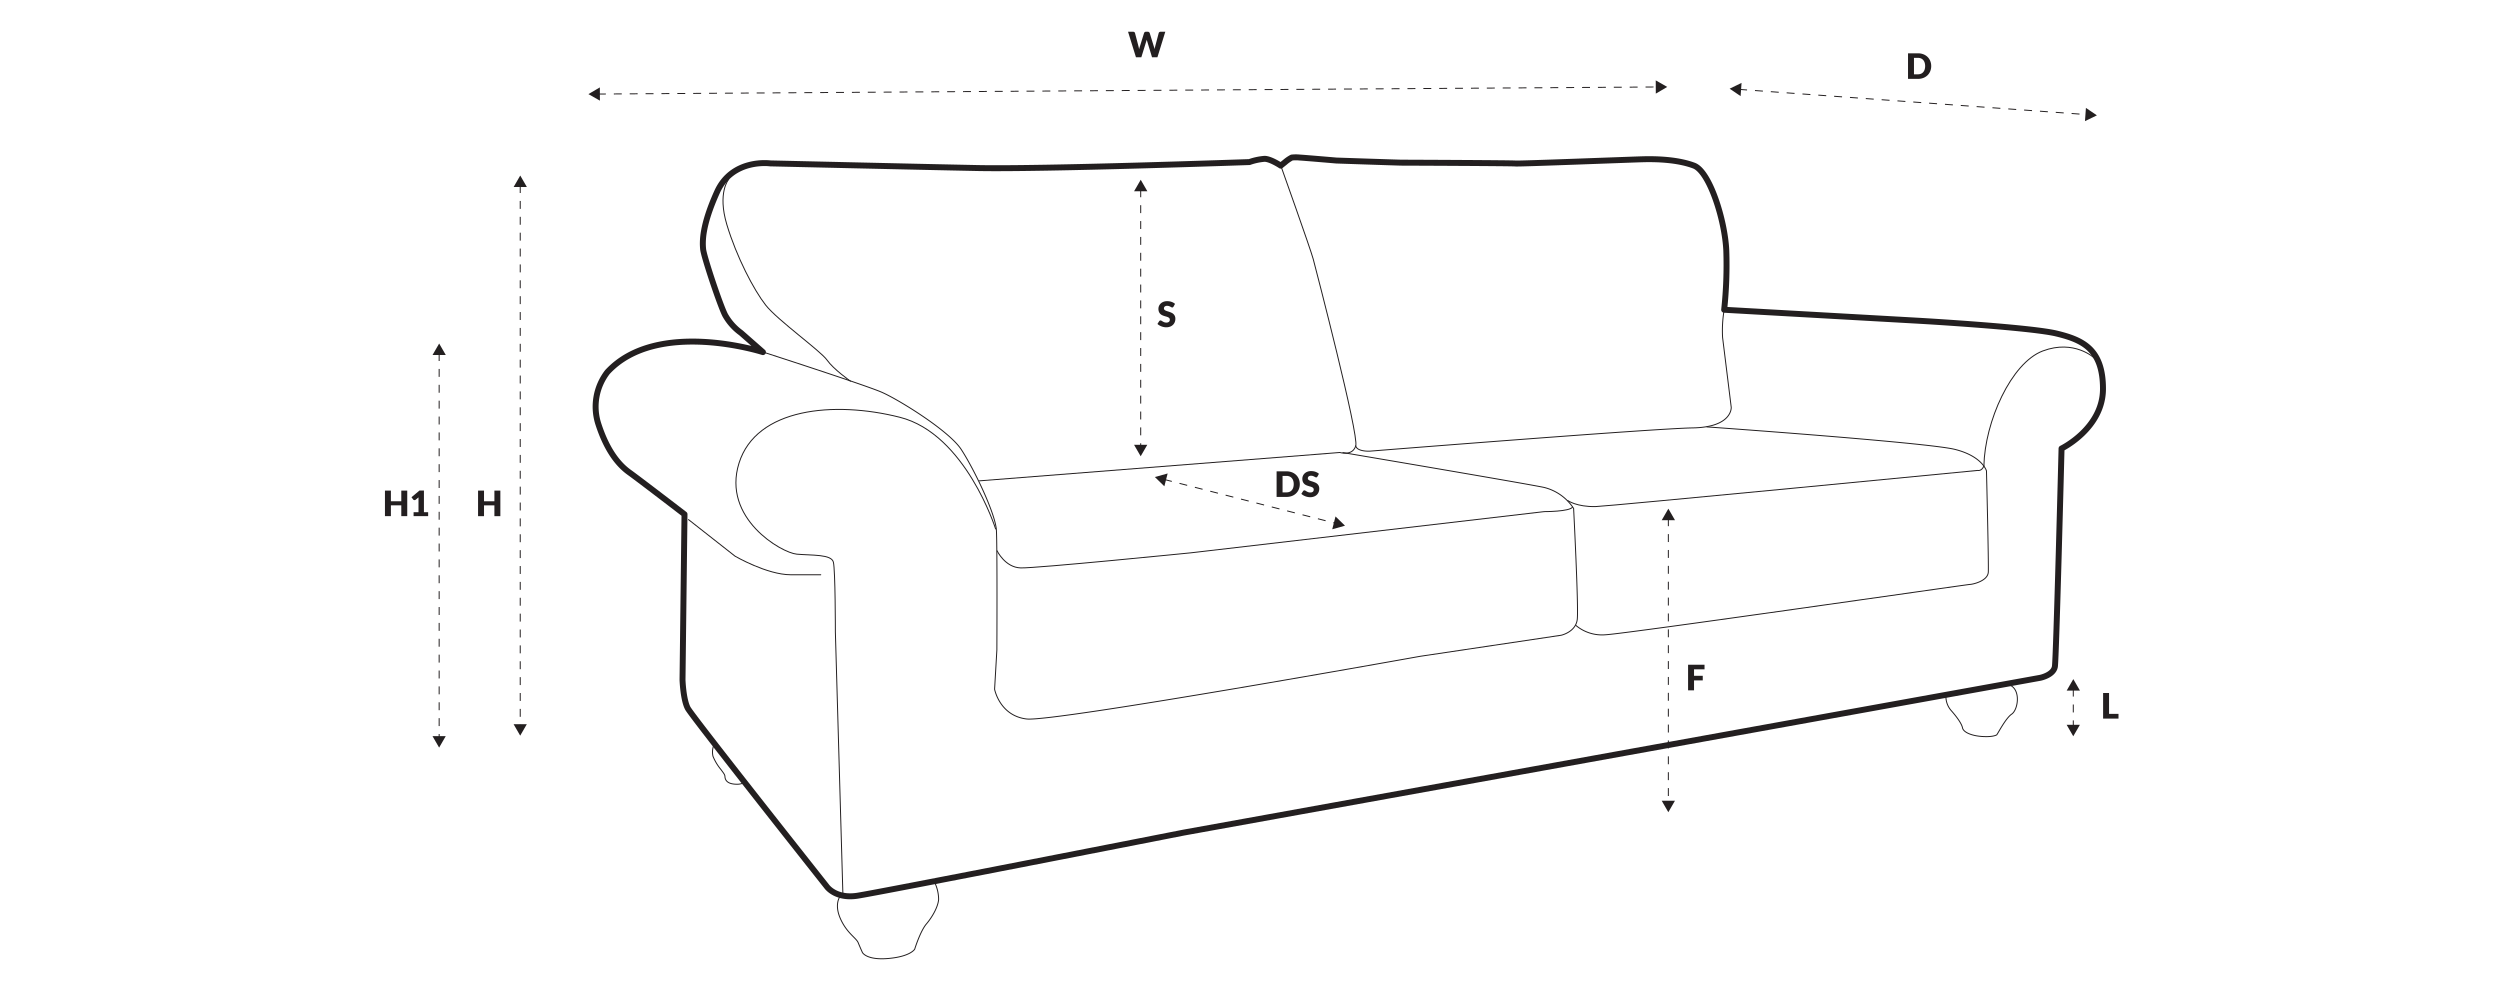 <svg xmlns="http://www.w3.org/2000/svg" xmlns:xlink="http://www.w3.org/1999/xlink" width="630" height="250" viewBox="0 0 630 250">
  <rect x="0" y="0" width="630" height="250" fill="#808080" stroke="none"/>
  <defs>
    <clipPath id="clip-angie_3seater">
      <rect width="630" height="250"/>
    </clipPath>
  </defs>
  <g id="angie_3seater" clip-path="url(#clip-angie_3seater)">
    <rect width="630" height="250" fill="#fff"/>
    <g id="angie_3_seater" data-name="angie 3 seater" transform="translate(-227.274 -313.819)">
      <path id="Path_3288" data-name="Path 3288" d="M528.668,346.635s-52.085,1.842-68.5,1.507-52.253-1.172-52.253-1.172-9.546-1.34-13.4,7.2-3.684,12.561-3.517,14.4,4.187,13.9,5.527,16.58a13.839,13.839,0,0,0,4.019,4.522l5.527,4.857s-26.629-8.541-39.189,5.024a14.3,14.3,0,0,0-2.345,12.9c2.345,7.369,5.527,10.719,7.871,12.393s13.9,10.551,13.9,10.551l-.5,41.7s.167,5.024,1.34,7.2,35,44.884,35,44.884,2.177,3.182,7.7,2.345,82.231-15.91,82.231-15.91L727.965,476.6s3.349-.67,3.684-2.847,1.675-54.932,1.675-54.932,10.441-5.075,10.441-15.039-5.035-12.321-11.678-13.929-34.5-3.213-34.5-3.213l-49.282-2.786a106.394,106.394,0,0,0,.536-14.891c-.322-7.606-4.177-19.928-8.142-21.428s-9.214-1.714-12.964-1.606S596.559,347.106,595.7,347s-28.069-.216-28.713-.216-16.391-.535-16.391-.535-8.784-.75-9.213-.75a9.239,9.239,0,0,0-2.036,0,9.059,9.059,0,0,0-1.714,1.178l-1.072.857s-2.571-1.714-4.072-1.714A15.05,15.05,0,0,0,528.668,346.635Z" transform="translate(13.46 8.024)" fill="none" stroke="#231f20" stroke-linecap="round" stroke-linejoin="round" stroke-width="1.5"/>
      <path id="Path_3289" data-name="Path 3289" d="M389.292,349.573s-2.885,3.345-.462,11.419,6.8,16.493,9.8,20.3,13.842,11.534,15.456,13.842,5.888,5.306,5.888,5.306" transform="translate(21.608 9.431)" fill="none" stroke="#231f20" stroke-linecap="round" stroke-linejoin="round" stroke-width="0.25"/>
      <path id="Path_3290" data-name="Path 3290" d="M394.915,381.907s26.237,8.47,30.5,10.315,16.955,9.687,20.069,14.418,8.651,16.151,8.882,20.419.115,30.105.115,30.105l-.576,9.921s1.269,6.69,8.074,7.5,99.2-15.8,99.2-15.8l35.526-5.307s3.692-.807,4.038-4.037-.923-27.914-.923-27.914a12.431,12.431,0,0,0-7.5-5.307c-4.959-1.037-50.635-8.766-50.635-8.766" transform="translate(24.005 20.418)" fill="none" stroke="#231f20" stroke-linecap="round" stroke-linejoin="round" stroke-width="0.25"/>
      <path id="Path_3291" data-name="Path 3291" d="M581.327,396.143s55.55,3.934,62.471,5.665,7.958,5.421,7.958,5.421.578,23.184.461,25.491-4.037,3.114-4.613,3.114-86.854,12.458-91.814,12.688a10.247,10.247,0,0,1-7.539-2.385" transform="translate(76.11 25.256)" fill="none" stroke="#231f20" stroke-linecap="round" stroke-linejoin="round" stroke-width="0.25"/>
      <path id="Path_3292" data-name="Path 3292" d="M652.878,383.912s-5.062-4.8-13.022-1.8-14.605,17.8-14.837,28.992" transform="translate(102.196 20.152)" fill="none" stroke="#231f20" stroke-linecap="round" stroke-linejoin="round" stroke-width="0.25"/>
      <path id="Path_3293" data-name="Path 3293" d="M439.417,422.252s2.022,4.188,5.945,4.3,42.909-3.806,42.909-3.806l89.045-10.382s6.359.019,7.114-1.139" transform="translate(39.127 30.382)" fill="none" stroke="#231f20" stroke-linecap="round" stroke-linejoin="round" stroke-width="0.25"/>
      <path id="Path_3294" data-name="Path 3294" d="M546.744,412.2s2.241,1.623,7.021,1.522c3-.063,96.312-9.112,96.312-9.112s.966.269,1.542-1.115" transform="translate(75.598 27.755)" fill="none" stroke="#231f20" stroke-linecap="round" stroke-linejoin="round" stroke-width="0.25"/>
      <path id="Path_3295" data-name="Path 3295" d="M436.083,426.579l90.828-7.147s3.182,1,4.019-1.675-10.049-44.549-10.718-47.061-8.374-24.117-8.374-24.117" transform="translate(37.994 8.414)" fill="none" stroke="#231f20" stroke-linecap="round" stroke-linejoin="round" stroke-width="0.25"/>
      <path id="Path_3296" data-name="Path 3296" d="M599.717,374.107a31.108,31.108,0,0,0-.4,7c.335,2.68,2.177,17.585,2.177,17.585s.335,5.024-9.714,5.192-81.393,5.862-81.393,5.862-3.182.167-3.517-1.34" transform="translate(62.05 17.768)" fill="none" stroke="#231f20" stroke-linecap="round" stroke-linejoin="round" stroke-width="0.25"/>
      <path id="Path_3297" data-name="Path 3297" d="M455.735,422.968s-7.566-23.949-24.146-28.136-36.161-2.345-40.516,11.556,10.718,22.609,14.57,22.944,8.709,0,9.211,2.01.5,17.585.5,17.585l1.9,66.211" transform="translate(22.433 24.138)" fill="none" stroke="#231f20" stroke-linecap="round" stroke-linejoin="round" stroke-width="0.25"/>
      <path id="Path_3298" data-name="Path 3298" d="M381.375,413.58l11.723,9.211s8.039,4.689,14.068,4.689H414.7" transform="translate(19.403 31.181)" fill="none" stroke="#231f20" stroke-linecap="round" stroke-linejoin="round" stroke-width="0.25"/>
      <path id="Path_3299" data-name="Path 3299" d="M409.985,485.373s-1.451,1.9.167,5.527,3.963,4.8,4.466,6.029,1.061,2.457,1.061,2.457,1,2.01,6.588,1.507,6.588-2.345,6.588-2.345,1.395-4.522,2.958-6.364,2.96-4.409,3.071-6.2a9.979,9.979,0,0,0-.837-3.908" transform="translate(28.922 54.458)" fill="none" stroke="#231f20" stroke-linecap="round" stroke-linejoin="round" stroke-width="0.25"/>
      <path id="Path_3300" data-name="Path 3300" d="M617.875,447.649a5.376,5.376,0,0,0,1.284,3.406c1.34,1.507,2.68,3.295,2.9,4.411s2.288,2.01,4.968,2.177,3.461-.335,3.628-.391,2.232-4.188,3.8-5.248,2.345-5.917-.335-7.256" transform="translate(99.769 41.772)" fill="none" stroke="#231f20" stroke-linecap="round" stroke-linejoin="round" stroke-width="0.25"/>
      <path id="Path_3301" data-name="Path 3301" d="M386.2,456.049a4.7,4.7,0,0,0-.184,2.748,12.638,12.638,0,0,0,1.979,3.3c.551.769.989,1.246,1.026,1.722s.074,2.051,3.151,2.015a3.6,3.6,0,0,0,1.428-.293" transform="translate(20.932 45.613)" fill="none" stroke="#231f20" stroke-linecap="round" stroke-linejoin="round" stroke-width="0.25"/>
      <g id="Group_1796" data-name="Group 1796" transform="translate(324.274 437.445)">
        <path id="Path_3302" data-name="Path 3302" d="M329.9,414.565h-1.5v-2.722h-2.618v2.722h-1.5v-6.443h1.5v2.694H328.4v-2.694h1.5Z" transform="translate(-324.274 -408.118)" fill="#231f20"/>
        <path id="Path_3303" data-name="Path 3303" d="M329.8,413.575h1.238v-3.25c0-.158,0-.324.015-.5l-.73.6a.426.426,0,0,1-.193.09.5.5,0,0,1-.178,0,.429.429,0,0,1-.151-.058.343.343,0,0,1-.1-.084l-.433-.576,2.007-1.684h1.132v5.454h1.061v.99H329.8v-.989Z" transform="translate(-322.576 -408.119)" fill="#231f20"/>
      </g>
      <g id="Group_1798" data-name="Group 1798" transform="translate(356.697 358.053)">
        <g id="Group_1797" data-name="Group 1797">
          <line id="Line_632" data-name="Line 632" y2="136.343" transform="translate(1.675 2.404)" fill="none" stroke="#231f20" stroke-width="0.25" stroke-dasharray="2 2"/>
          <path id="Path_3304" data-name="Path 3304" d="M348.474,452.055l1.669,2.893,1.669-2.893Z" transform="translate(-348.474 -313.797)" fill="#231f20"/>
          <path id="Path_3305" data-name="Path 3305" d="M351.821,351.754l-1.669-2.891-1.671,2.891Z" transform="translate(-348.472 -348.863)" fill="#231f20"/>
        </g>
      </g>
      <g id="Group_1800" data-name="Group 1800" transform="translate(336.265 400.387)">
        <g id="Group_1799" data-name="Group 1799">
          <line id="Line_633" data-name="Line 633" y2="97.024" transform="translate(1.675 2.404)" fill="none" stroke="#231f20" stroke-width="0.25" stroke-dasharray="2 2"/>
          <path id="Path_3306" data-name="Path 3306" d="M333.224,454.305l1.669,2.893,1.669-2.893Z" transform="translate(-333.224 -355.367)" fill="#231f20"/>
          <path id="Path_3307" data-name="Path 3307" d="M336.571,383.353,334.9,380.46l-1.671,2.893Z" transform="translate(-333.222 -380.46)" fill="#231f20"/>
        </g>
      </g>
      <g id="Group_1801" data-name="Group 1801" transform="translate(347.739 437.449)">
        <path id="Path_3308" data-name="Path 3308" d="M347.414,414.565h-1.5v-2.722h-2.618v2.722h-1.5v-6.443h1.5v2.693h2.618v-2.693h1.5Z" transform="translate(-341.788 -408.122)" fill="#231f20"/>
      </g>
      <g id="Group_1803" data-name="Group 1803" transform="translate(513.056 359.121)">
        <g id="Group_1802" data-name="Group 1802">
          <line id="Line_634" data-name="Line 634" y2="64.871" transform="translate(1.675 2.404)" fill="none" stroke="#231f20" stroke-width="0.25" stroke-dasharray="2 2"/>
          <path id="Path_3309" data-name="Path 3309" d="M465.176,399.508l1.669,2.891,1.669-2.891Z" transform="translate(-465.176 -332.721)" fill="#231f20"/>
          <path id="Path_3310" data-name="Path 3310" d="M468.523,352.551l-1.669-2.891-1.671,2.891Z" transform="translate(-465.174 -349.66)" fill="#231f20"/>
        </g>
      </g>
      <g id="Group_1804" data-name="Group 1804" transform="translate(518.94 389.713)">
        <path id="Path_3311" data-name="Path 3311" d="M473.626,373.872a.519.519,0,0,1-.139.159.313.313,0,0,1-.188.052.448.448,0,0,1-.22-.064l-.265-.143a2.5,2.5,0,0,0-.338-.143,1.388,1.388,0,0,0-.433-.063.933.933,0,0,0-.626.178.612.612,0,0,0-.2.484.43.43,0,0,0,.125.322,1.032,1.032,0,0,0,.324.222,3.513,3.513,0,0,0,.458.17q.259.076.531.173a4.754,4.754,0,0,1,.528.224,1.747,1.747,0,0,1,.46.327,1.513,1.513,0,0,1,.326.484,1.713,1.713,0,0,1,.125.687,2.243,2.243,0,0,1-.155.837,1.955,1.955,0,0,1-.448.678,2.134,2.134,0,0,1-.726.456,2.724,2.724,0,0,1-.979.165,3.347,3.347,0,0,1-.612-.06,3.688,3.688,0,0,1-.6-.177,3.463,3.463,0,0,1-.548-.267,2.224,2.224,0,0,1-.448-.344l.443-.7a.432.432,0,0,1,.138-.126.358.358,0,0,1,.189-.052.51.51,0,0,1,.268.084c.09.056.192.118.305.186a2.653,2.653,0,0,0,.39.186,1.474,1.474,0,0,0,.523.084.992.992,0,0,0,.632-.181.677.677,0,0,0,.225-.568.543.543,0,0,0-.123-.367,1,1,0,0,0-.324-.234,3.606,3.606,0,0,0-.458-.165c-.173-.046-.347-.1-.526-.154a4.241,4.241,0,0,1-.527-.213,1.709,1.709,0,0,1-.458-.331,1.61,1.61,0,0,1-.326-.513,2.06,2.06,0,0,1-.123-.76,1.8,1.8,0,0,1,.146-.706,1.851,1.851,0,0,1,.429-.614,2.1,2.1,0,0,1,.694-.431,2.57,2.57,0,0,1,.942-.162,3.563,3.563,0,0,1,.579.047,3.035,3.035,0,0,1,.532.138,2.957,2.957,0,0,1,.47.216,2.265,2.265,0,0,1,.39.285Z" transform="translate(-469.568 -372.493)" fill="#231f20"/>
      </g>
      <g id="Group_1806" data-name="Group 1806" transform="translate(375.555 334.073)">
        <g id="Group_1805" data-name="Group 1805">
          <line id="Line_635" data-name="Line 635" y1="1.786" x2="267.056" transform="translate(2.404 1.661)" fill="none" stroke="#231f20" stroke-width="0.25" stroke-dasharray="2 2"/>
          <path id="Path_3312" data-name="Path 3312" d="M563.317,334.305l2.881-1.689-2.9-1.651Z" transform="translate(-294.334 -330.965)" fill="#231f20"/>
          <path id="Path_3313" data-name="Path 3313" d="M365.43,332.285l-2.881,1.69,2.9,1.651Z" transform="translate(-362.549 -330.516)" fill="#231f20"/>
        </g>
      </g>
      <g id="Group_1808" data-name="Group 1808" transform="translate(663.141 334.708)">
        <g id="Group_1807" data-name="Group 1807">
          <line id="Line_636" data-name="Line 636" x2="87.756" y2="6.363" transform="translate(2.397 1.636)" fill="none" stroke="#231f20" stroke-width="0.25" stroke-dasharray="2 2"/>
          <path id="Path_3314" data-name="Path 3314" d="M644.03,339.475l3.005-1.456-2.764-1.874Z" transform="translate(-554.485 -329.84)" fill="#231f20"/>
          <path id="Path_3315" data-name="Path 3315" d="M580.2,331.439,577.2,332.9l2.764,1.876Z" transform="translate(-577.196 -331.439)" fill="#231f20"/>
        </g>
      </g>
      <g id="Group_1809" data-name="Group 1809" transform="translate(511.539 321.819)">
        <path id="Path_3316" data-name="Path 3316" d="M464.044,321.819H465.3a.568.568,0,0,1,.326.088.413.413,0,0,1,.172.236l.883,3.36c.027.11.052.225.079.348s.054.253.079.389a4.946,4.946,0,0,1,.2-.737l1.041-3.36a.474.474,0,0,1,.17-.224.512.512,0,0,1,.316-.1h.445a.5.5,0,0,1,.314.092.583.583,0,0,1,.181.232l1.033,3.36a4.609,4.609,0,0,1,.2.7c.023-.13.048-.253.072-.371s.052-.228.078-.331l.884-3.36a.443.443,0,0,1,.167-.226.515.515,0,0,1,.318-.1h1.178l-1.991,6.443h-1.352l-1.21-3.993c-.046-.126-.087-.271-.13-.437a4.189,4.189,0,0,1-.129.437l-1.229,3.993h-1.353Z" transform="translate(-464.044 -321.819)" fill="#231f20"/>
      </g>
      <g id="Group_1810" data-name="Group 1810" transform="translate(708.093 327.253)">
        <path id="Path_3317" data-name="Path 3317" d="M616.593,329.093a3.374,3.374,0,0,1-.241,1.289,3.022,3.022,0,0,1-.679,1.021,3.067,3.067,0,0,1-1.056.673,3.721,3.721,0,0,1-1.368.242h-2.5v-6.443h2.5a3.722,3.722,0,0,1,1.368.243,3.123,3.123,0,0,1,1.056.674,2.993,2.993,0,0,1,.679,1.02A3.345,3.345,0,0,1,616.593,329.093Zm-1.53,0a2.847,2.847,0,0,0-.123-.863,1.813,1.813,0,0,0-.358-.651,1.524,1.524,0,0,0-.567-.413,1.948,1.948,0,0,0-.766-.143h-1v4.144h1a1.925,1.925,0,0,0,.766-.143,1.535,1.535,0,0,0,.567-.413,1.854,1.854,0,0,0,.358-.651A2.849,2.849,0,0,0,615.063,329.093Z" transform="translate(-610.747 -325.875)" fill="#231f20"/>
      </g>
      <g id="Group_1812" data-name="Group 1812" transform="translate(518.305 433.133)">
        <g id="Group_1811" data-name="Group 1811">
          <line id="Line_637" data-name="Line 637" x2="43.252" y2="11.059" transform="translate(2.327 1.502)" fill="none" stroke="#231f20" stroke-width="0.25" stroke-dasharray="2 2"/>
          <path id="Path_3318" data-name="Path 3318" d="M502.45,416.218l3.217-.9-2.39-2.335Z" transform="translate(-457.759 -402.155)" fill="#231f20"/>
          <path id="Path_3319" data-name="Path 3319" d="M472.309,404.9l-3.216.9,2.389,2.334Z" transform="translate(-469.094 -404.901)" fill="#231f20"/>
        </g>
      </g>
      <g id="Group_1813" data-name="Group 1813" transform="translate(548.975 432.533)">
        <path id="Path_3320" data-name="Path 3320" d="M497.831,407.724a3.393,3.393,0,0,1-.24,1.288,2.993,2.993,0,0,1-1.735,1.695,3.758,3.758,0,0,1-1.369.241h-2.5V404.5h2.5a3.7,3.7,0,0,1,1.369.245,3.13,3.13,0,0,1,1.056.671,3.024,3.024,0,0,1,.679,1.018A3.393,3.393,0,0,1,497.831,407.724Zm-1.529,0a2.846,2.846,0,0,0-.123-.863,1.809,1.809,0,0,0-.358-.651,1.549,1.549,0,0,0-.567-.413,1.893,1.893,0,0,0-.766-.142h-1V409.8h1a1.973,1.973,0,0,0,.766-.143,1.509,1.509,0,0,0,.567-.413,1.85,1.85,0,0,0,.358-.651A2.9,2.9,0,0,0,496.3,407.724Z" transform="translate(-491.985 -404.436)" fill="#231f20"/>
        <path id="Path_3321" data-name="Path 3321" d="M500.694,405.83a.532.532,0,0,1-.138.158.312.312,0,0,1-.189.055.486.486,0,0,1-.22-.066l-.265-.143a2.26,2.26,0,0,0-.336-.143,1.389,1.389,0,0,0-.434-.064.931.931,0,0,0-.624.18.61.61,0,0,0-.206.485.445.445,0,0,0,.125.323,1.167,1.167,0,0,0,.324.221,3.983,3.983,0,0,0,.46.17c.173.051.348.109.529.173a4.876,4.876,0,0,1,.528.221,1.791,1.791,0,0,1,.461.328,1.545,1.545,0,0,1,.326.482,1.723,1.723,0,0,1,.125.689,2.229,2.229,0,0,1-.155.835,1.989,1.989,0,0,1-.449.681,2.048,2.048,0,0,1-.726.454,2.664,2.664,0,0,1-.978.167,3.043,3.043,0,0,1-.614-.064,3.3,3.3,0,0,1-.6-.173,3.775,3.775,0,0,1-.548-.267,2.417,2.417,0,0,1-.446-.346l.442-.7a.506.506,0,0,1,.139-.126.381.381,0,0,1,.188-.049.513.513,0,0,1,.268.083c.09.056.193.118.305.186a2.538,2.538,0,0,0,.391.185,1.458,1.458,0,0,0,.521.083,1,1,0,0,0,.634-.178.682.682,0,0,0,.224-.569.533.533,0,0,0-.123-.366.9.9,0,0,0-.324-.233,2.6,2.6,0,0,0-.458-.165c-.17-.047-.347-.1-.525-.158a3.728,3.728,0,0,1-.527-.21,1.643,1.643,0,0,1-.457-.331,1.543,1.543,0,0,1-.326-.514,2.02,2.02,0,0,1-.123-.757,1.837,1.837,0,0,1,.576-1.322,2.074,2.074,0,0,1,.694-.43,2.563,2.563,0,0,1,.94-.161,3.549,3.549,0,0,1,.578.046,3.067,3.067,0,0,1,.532.138,2.905,2.905,0,0,1,.47.217,2.146,2.146,0,0,1,.391.285Z" transform="translate(-490.404 -404.453)" fill="#231f20"/>
      </g>
      <g id="Group_1815" data-name="Group 1815" transform="translate(646.023 442.009)">
        <g id="Group_1814" data-name="Group 1814">
          <line id="Line_638" data-name="Line 638" y2="71.681" transform="translate(1.675 2.404)" fill="none" stroke="#231f20" stroke-width="0.25" stroke-dasharray="2 2"/>
          <path id="Path_3322" data-name="Path 3322" d="M564.419,466.457l1.669,2.891,1.671-2.891Z" transform="translate(-564.419 -392.86)" fill="#231f20"/>
          <path id="Path_3323" data-name="Path 3323" d="M567.766,414.42l-1.67-2.894-1.671,2.894Z" transform="translate(-564.417 -411.526)" fill="#231f20"/>
        </g>
      </g>
      <g id="Group_1816" data-name="Group 1816" transform="translate(652.668 481.337)">
        <path id="Path_3324" data-name="Path 3324" d="M573.526,440.88v1.148h-2.645v1.632h2.2v1.155h-2.2v2.507h-1.5v-6.443h4.147Z" transform="translate(-569.379 -440.879)" fill="#231f20"/>
      </g>
      <g id="Group_1818" data-name="Group 1818" transform="translate(748.068 484.952)">
        <g id="Group_1817" data-name="Group 1817">
          <line id="Line_639" data-name="Line 639" y2="9.601" transform="translate(1.675 2.402)" fill="none" stroke="#231f20" stroke-width="0.25" stroke-dasharray="2 2"/>
          <path id="Path_3325" data-name="Path 3325" d="M640.583,452.171l1.669,2.894,1.67-2.894Z" transform="translate(-640.583 -440.657)" fill="#231f20"/>
          <path id="Path_3326" data-name="Path 3326" d="M643.93,446.468l-1.669-2.891-1.669,2.891Z" transform="translate(-640.58 -443.577)" fill="#231f20"/>
        </g>
      </g>
      <g id="Group_1819" data-name="Group 1819" transform="translate(757.256 488.458)">
        <path id="Path_3327" data-name="Path 3327" d="M648.936,451.442h2.386v1.2h-3.881v-6.443h1.5v5.248Z" transform="translate(-647.441 -446.194)" fill="#231f20"/>
      </g>
    </g>
  </g>
</svg>
